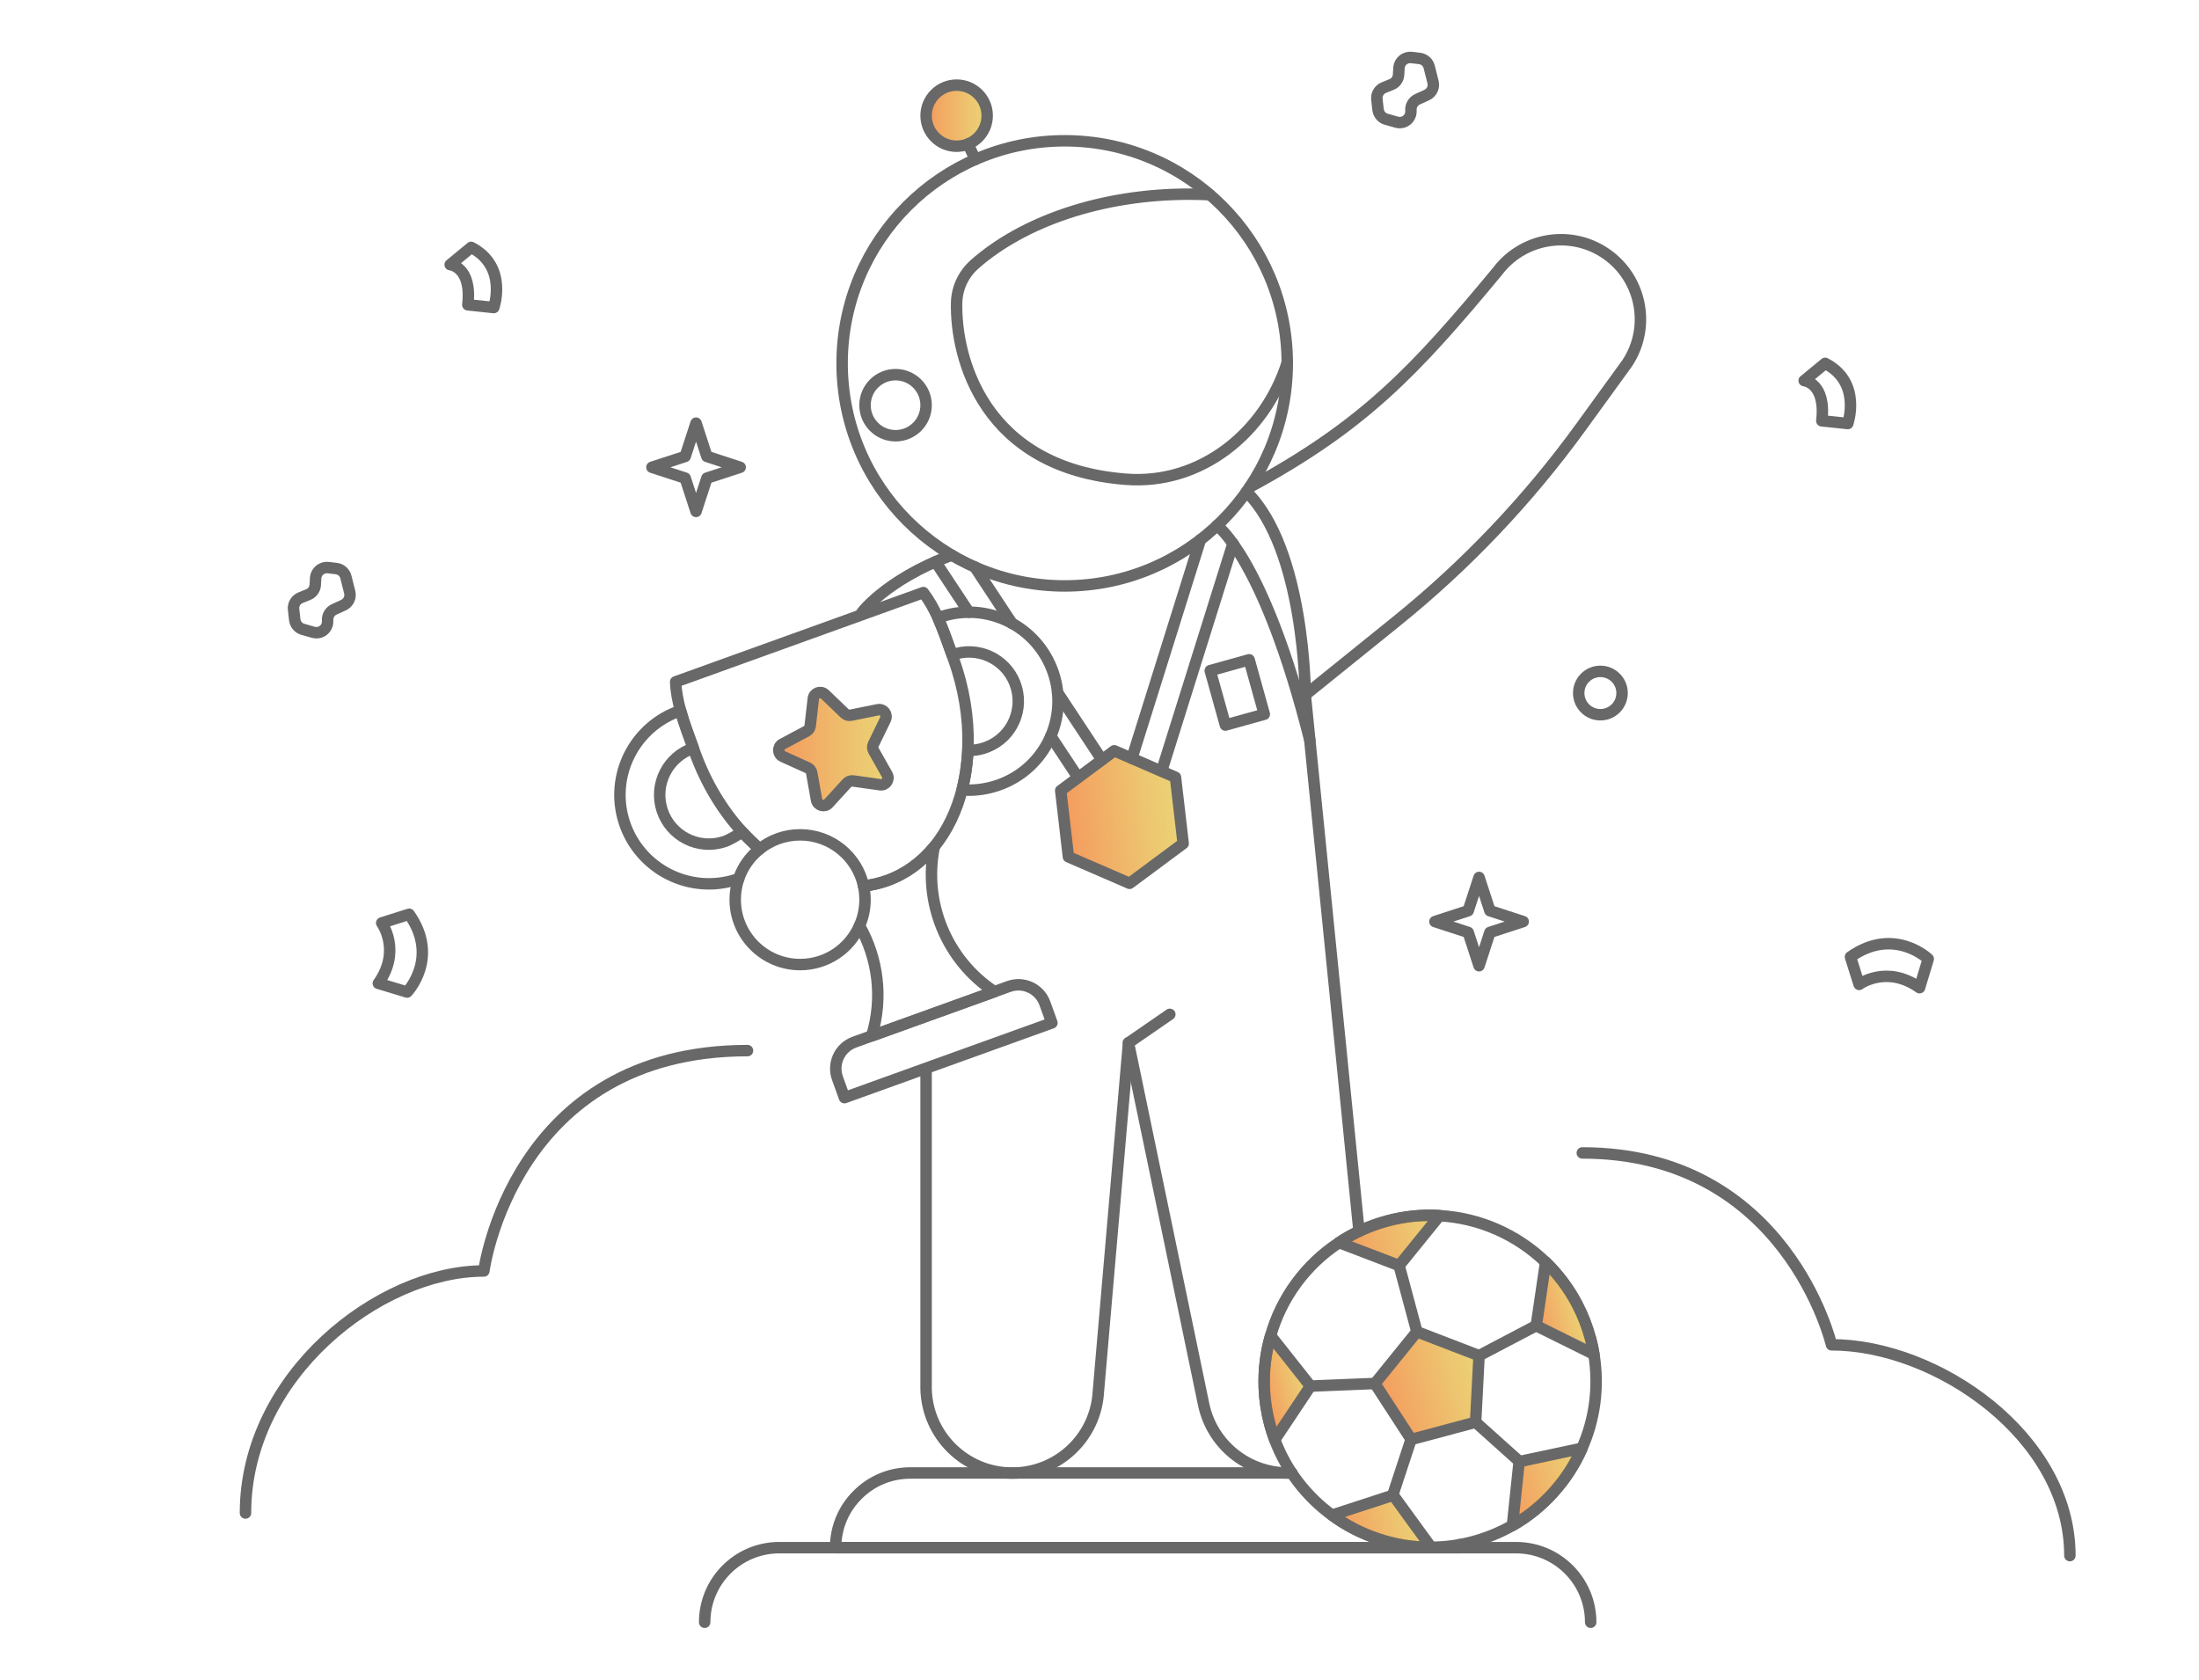 <?xml version="1.0" encoding="UTF-8"?><svg id="Layer_1" xmlns="http://www.w3.org/2000/svg" xmlns:xlink="http://www.w3.org/1999/xlink" viewBox="0 0 288 220"><defs><style>.cls-1{fill:url(#linear-gradient);}.cls-1,.cls-2,.cls-3,.cls-4,.cls-5,.cls-6,.cls-7,.cls-8,.cls-9{opacity:.7;}.cls-10{fill:none;stroke:#686868;stroke-linecap:round;stroke-linejoin:round;stroke-width:1.5px;}.cls-2{fill:url(#linear-gradient-8);}.cls-3{fill:url(#linear-gradient-9);}.cls-4{fill:url(#linear-gradient-3);}.cls-5{fill:url(#linear-gradient-6);}.cls-6{fill:url(#linear-gradient-7);}.cls-7{fill:url(#linear-gradient-5);}.cls-8{fill:url(#linear-gradient-2);}.cls-9{fill:url(#linear-gradient-4);}</style><linearGradient id="linear-gradient" x1="121.29" y1="15.15" x2="129.29" y2="15.15" gradientUnits="userSpaceOnUse"><stop offset="0" stop-color="#f2701a"/><stop offset=".18" stop-color="#ee8020"/><stop offset=".73" stop-color="#e6af34"/><stop offset="1" stop-color="#e3c13c"/></linearGradient><linearGradient id="linear-gradient-2" x1="53.76" y1="86.42" x2="68.89" y2="86.42" gradientTransform="translate(76.07 28.23) rotate(-6.61)" gradientUnits="userSpaceOnUse"><stop offset="0" stop-color="#f2701a"/><stop offset=".18" stop-color="#ee8020"/><stop offset=".73" stop-color="#e6af34"/><stop offset="1" stop-color="#e3c13c"/></linearGradient><linearGradient id="linear-gradient-3" x1="101.99" y1="98.1" x2="116.3" y2="98.1" gradientTransform="matrix(1, 0, 0, 1, 0, 0)" xlink:href="#linear-gradient-2"/><linearGradient id="linear-gradient-4" x1="-8.75" y1="120.73" x2="5.37" y2="120.73" gradientTransform="translate(157.69 63.86) rotate(-15)" xlink:href="#linear-gradient-2"/><linearGradient id="linear-gradient-5" x1="-8.51" y1="102.02" x2="5.12" y2="102.02" gradientTransform="translate(157.69 63.86) rotate(-15)" xlink:href="#linear-gradient-2"/><linearGradient id="linear-gradient-6" x1="-23.43" y1="116.2" x2="-16.99" y2="116.2" gradientTransform="translate(157.69 63.86) rotate(-15)" xlink:href="#linear-gradient-2"/><linearGradient id="linear-gradient-7" x1="-18.64" y1="137.82" x2="-7.2" y2="137.82" gradientTransform="translate(157.69 63.86) rotate(-15)" xlink:href="#linear-gradient-2"/><linearGradient id="linear-gradient-8" x1="3.82" y1="137.83" x2="15.25" y2="137.83" gradientTransform="translate(157.69 63.86) rotate(-15)" xlink:href="#linear-gradient-2"/><linearGradient id="linear-gradient-9" x1="13.62" y1="116.2" x2="20.05" y2="116.2" gradientTransform="translate(157.69 63.86) rotate(-15)" xlink:href="#linear-gradient-2"/></defs><circle class="cls-10" cx="139.44" cy="47.59" r="29.15"/><path class="cls-10" d="m168.59,47.47c-2.87,9.14-11.26,16.05-21.1,15.3-18.74-1.43-22.39-15.99-22.2-23.18.06-1.9.91-3.69,2.34-4.96,6.29-5.57,16.53-9.2,28.11-9.2.91,0,1.81.02,2.7.07"/><circle class="cls-1" cx="125.29" cy="15.15" r="4"/><circle class="cls-10" cx="125.29" cy="15.15" r="4"/><circle class="cls-10" cx="117.29" cy="53.07" r="4"/><line class="cls-10" x1="127.73" y1="20.89" x2="126.78" y2="18.86"/><path class="cls-10" d="m163.66,63.81c14.94-8.1,21.59-15.16,32.44-28.24h0c3.23-4.31,9.21-5.45,13.79-2.63h0c5.02,3.09,6.48,9.74,3.21,14.65l-6.07,8.37c-6.9,9.51-15.02,18.06-24.16,25.43l-11.92,9.62"/><path class="cls-10" d="m163.25,64.41c7.67,7.53,7.7,26.6,7.7,26.6l7.04,70.26"/><path class="cls-10" d="m169.18,192.91c-.16.01-.33.01-.49.01-5.34,0-9.96-3.75-11.05-8.98l-9.85-47.37"/><path class="cls-10" d="m121.29,140.03v41.89c.15,6.12,5.16,11.01,11.29,11.01h0c5.98,0,10.92-4.66,11.27-10.63l3.95-45.72,5.41-3.73"/><path class="cls-10" d="m169.18,192.92h-49.96c-2.7,0-5.15,1.09-6.91,2.87-1.78,1.76-2.87,4.21-2.87,6.91h81.75c0-.13,0-.27,0-.4"/><path class="cls-10" d="m92.29,212.47h0c0-5.4,4.38-9.77,9.77-9.77h96.5c5.4,0,9.77,4.38,9.77,9.77h0"/><path class="cls-10" d="m112.83,80.35c-.34.26,3.06-4.41,11.82-7.64"/><path class="cls-10" d="m159.4,68.83s6.18,4.37,12.14,28.09"/><line class="cls-10" x1="132.53" y1="81.64" x2="127.66" y2="74.25"/><line class="cls-10" x1="157.22" y1="70.68" x2="148.24" y2="99.33"/><line class="cls-10" x1="144.32" y1="99.52" x2="138.51" y2="90.71"/><line class="cls-10" x1="126.89" y1="80.18" x2="122.52" y2="73.57"/><line class="cls-10" x1="141.2" y1="101.84" x2="137.62" y2="96.42"/><line class="cls-10" x1="161.48" y1="71.19" x2="152.13" y2="101.01"/><polygon class="cls-8" points="145.93 98.33 138.92 103.54 139.93 112.22 147.94 115.69 154.96 110.48 153.95 101.8 145.93 98.33"/><polygon class="cls-10" points="145.93 98.33 138.92 103.54 139.93 112.22 147.94 115.69 154.96 110.48 153.95 101.8 145.93 98.33"/><g><path class="cls-10" d="m114.17,135.66c1.5-4.92.84-10.12-1.6-14.42.47-1.04.72-2.2.72-3.41,0-.61-.07-1.21-.19-1.79,1.04-.11,2.08-.35,3.09-.71,2.45-.88,4.52-2.42,6.17-4.44-1.49,7.33,1.62,14.86,7.88,18.99l-16.07,5.79h0Z"/><path class="cls-10" d="m131.21,102.66c-1.69.67-3.45.92-5.15.8l-.02-.18c.44-1.77.69-3.66.74-5.62l.11.58.42.03c.67-.04,1.33-.18,1.98-.44,3.32-1.31,4.93-5.06,3.62-8.38-1.29-3.25-4.94-4.87-8.21-3.67-.61-1.69-1.17-3.33-1.85-4.86,5.92-2.21,12.54.71,14.89,6.62,2.38,5.98-.55,12.75-6.53,15.12Z"/><path class="cls-10" d="m99.5,111.19c-1.25.99-2.22,2.33-2.75,3.88-.1.05-.21.08-.32.12-6.11,1.98-12.68-1.37-14.67-7.49-1.97-6.08,1.33-12.6,7.37-14.63.44,1.62,1.06,3.24,1.67,4.92-3.35,1.12-5.18,4.74-4.09,8.11,1.1,3.39,4.73,5.24,8.12,4.14.67-.21,1.83-.9,2.37-1.29.74.81,1.51,1.55,2.3,2.24Z"/><path class="cls-4" d="m115.27,102.78l-3.56-.5c-.29-.04-.59.07-.79.29l-2.42,2.65c-.51.55-1.43.29-1.56-.45l-.63-3.54c-.05-.29-.25-.54-.52-.67l-3.27-1.48c-.68-.31-.71-1.27-.05-1.63l3.17-1.69c.26-.14.44-.4.47-.69l.41-3.57c.08-.75.98-1.07,1.52-.55l2.59,2.49c.22.21.52.29.81.23l3.52-.71c.74-.16,1.32.6,1,1.28l-1.57,3.23c-.13.27-.12.58.02.84l1.77,3.13c.37.65-.17,1.44-.91,1.34Z"/><path class="cls-10" d="m124.87,86.28c-.06-.17-.12-.33-.17-.5-.61-1.69-1.17-3.33-1.85-4.86-.54-1.18-1.15-2.3-1.92-3.31l-30.79,11.1-1.65.59c.05,1.27.29,2.52.64,3.77.44,1.62,1.06,3.24,1.67,4.92.06.17.12.33.18.5,1.47,4.09,3.64,7.64,6.22,10.46.74.81,1.51,1.55,2.3,2.24,1.45-1.16,3.3-1.85,5.29-1.85,4.08,0,7.49,2.87,8.31,6.7,1.04-.11,2.08-.35,3.09-.71,2.45-.88,4.52-2.42,6.17-4.44,1.7-2.09,2.95-4.69,3.68-7.61.44-1.77.69-3.66.74-5.62h0c.09-3.65-.52-7.53-1.91-11.38Z"/><path class="cls-10" d="m115.27,102.78l-3.56-.5c-.29-.04-.59.07-.79.29l-2.42,2.65c-.51.55-1.43.29-1.56-.45l-.63-3.54c-.05-.29-.25-.54-.52-.67l-3.27-1.48c-.68-.31-.71-1.27-.05-1.63l3.17-1.69c.26-.14.44-.4.47-.69l.41-3.57c.08-.75.98-1.07,1.52-.55l2.59,2.49c.22.21.52.29.81.23l3.52-.71c.74-.16,1.32.6,1,1.28l-1.57,3.23c-.13.27-.12.58.02.84l1.77,3.13c.37.65-.17,1.44-.91,1.34Z"/><path class="cls-10" d="m137.77,133.97l-27.17,9.79-.92-2.55c-.69-1.92.3-4.03,2.22-4.72l2.27-.82,16.07-5.79,1.89-.68c1.92-.69,4.03.3,4.72,2.22l.92,2.55Z"/></g><path class="cls-10" d="m96.75,115.07c-.3.87-.46,1.79-.46,2.76,0,4.7,3.81,8.5,8.5,8.5,3.49,0,6.48-2.09,7.78-5.09"/><path class="cls-10" d="m195.13,119.28l4.36,1.42-4.36,1.42-1.42,4.36-1.42-4.36-4.36-1.42,4.36-1.42,1.42-4.36,1.42,4.36Z"/><path class="cls-10" d="m92.58,59.78l4.36,1.42-4.36,1.42-1.42,4.36-1.42-4.36-4.36-1.42,4.36-1.42,1.42-4.36,1.42,4.36Z"/><g><path class="cls-10" d="m208.3,175.28c.19.69.34,1.4.45,2.09.71,4.29.11,8.55-1.56,12.31-.93,2.11-2.19,4.06-3.73,5.76-1.53,1.72-3.35,3.2-5.39,4.36-1.58.9-3.3,1.61-5.14,2.11s-3.68.73-5.5.74c-2.38.02-4.71-.36-6.9-1.09-2.18-.71-4.23-1.77-6.08-3.12-3.32-2.43-5.98-5.81-7.5-9.88-.25-.65-.46-1.33-.65-2.02-.42-1.58-.66-3.17-.72-4.74-.09-2.34.19-4.66.83-6.86,1.4-4.95,4.58-9.32,8.96-12.19,1.88-1.25,4.01-2.21,6.3-2.83s4.61-.84,6.86-.7c5.25.29,10.17,2.49,13.88,6.07,1.63,1.58,3.04,3.45,4.13,5.53.73,1.39,1.32,2.89,1.74,4.47Z"/><line class="cls-10" x1="185.57" y1="174.42" x2="183.24" y2="165.75"/><polyline class="cls-10" points="171.63 181.54 179.97 181.2 180.07 181.2"/><polyline class="cls-10" points="182.4 195.84 183.3 193.1 184.81 188.51"/><polyline class="cls-10" points="198.99 191.41 193.26 186.27 193.26 186.25"/><line class="cls-10" x1="201.19" y1="173.62" x2="193.71" y2="177.55"/><polygon class="cls-9" points="185.57 174.42 180.07 181.21 184.83 188.53 193.26 186.27 193.71 177.55 185.57 174.42"/><path class="cls-7" d="m188.54,159.21l-5.3,6.54-7.87-3.01c1.88-1.25,4.01-2.21,6.3-2.83s4.61-.84,6.86-.7Z"/><path class="cls-5" d="m171.63,181.54l-4.68,7.02c-.25-.65-.46-1.33-.65-2.02-.42-1.58-.66-3.17-.72-4.74-.09-2.34.19-4.66.83-6.86l5.22,6.6Z"/><path class="cls-6" d="m187.43,202.65c-2.38.02-4.71-.36-6.9-1.09-2.18-.71-4.23-1.77-6.08-3.12l7.95-2.59.07-.02,4.96,6.82Z"/><path class="cls-2" d="m207.2,189.68c-.93,2.11-2.19,4.06-3.73,5.76-1.53,1.72-3.35,3.2-5.39,4.36l.88-8.38h.04s8.2-1.74,8.2-1.74Z"/><path class="cls-3" d="m208.3,175.28c.19.69.34,1.4.45,2.09l-7.55-3.74h0s1.23-8.34,1.23-8.34c1.63,1.58,3.04,3.45,4.13,5.53.73,1.39,1.32,2.89,1.74,4.47Z"/><polygon class="cls-10" points="185.57 174.42 180.07 181.21 184.83 188.53 193.26 186.27 193.71 177.55 185.57 174.42"/><path class="cls-10" d="m188.54,159.21l-5.3,6.54-7.87-3.01c1.88-1.25,4.01-2.21,6.3-2.83s4.61-.84,6.86-.7Z"/><path class="cls-10" d="m171.63,181.54l-4.68,7.02c-.25-.65-.46-1.33-.65-2.02-.42-1.58-.66-3.17-.72-4.74-.09-2.34.19-4.66.83-6.86l5.22,6.6Z"/><path class="cls-10" d="m187.43,202.65c-2.38.02-4.71-.36-6.9-1.09-2.18-.71-4.23-1.77-6.08-3.12l7.95-2.59.07-.02,4.96,6.82Z"/><path class="cls-10" d="m207.2,189.68c-.93,2.11-2.19,4.06-3.73,5.76-1.53,1.72-3.35,3.2-5.39,4.36l.88-8.38h.04s8.2-1.74,8.2-1.74Z"/><path class="cls-10" d="m208.3,175.28c.19.69.34,1.4.45,2.09l-7.55-3.74h0s1.23-8.34,1.23-8.34c1.63,1.58,3.04,3.45,4.13,5.53.73,1.39,1.32,2.89,1.74,4.47Z"/></g><rect class="cls-10" x="159.4" y="86.99" width="5.29" height="7.4" transform="translate(-18.39 46.79) rotate(-15.56)"/><path class="cls-10" d="m97.9,137.6c-30.75,0-34.53,28.86-34.53,28.86-13.72,0-31.22,13.72-31.22,31.7"/><path class="cls-10" d="m271.09,203.74c0-15.66-17.5-27.61-31.22-27.61,0,0-5.88-25.13-32.64-25.13"/><circle class="cls-10" cx="209.6" cy="90.77" r="2.84"/><path class="cls-10" d="m41.34,75.74l-.05.85c-.03.58-.39,1.08-.93,1.29l-.99.4c-.62.25-1,.88-.92,1.54l.15,1.34c.07.6.49,1.1,1.06,1.26l1.36.39c.78.23,1.6-.21,1.83-.99.05-.18.07-.37.06-.55h0c-.05-.62.3-1.2.86-1.46l1.21-.55c.65-.3,1-1.02.82-1.71l-.5-1.98c-.15-.6-.66-1.04-1.28-1.11l-1.05-.12c-.82-.09-1.55.51-1.63,1.32,0,.02,0,.05,0,.07Z"/><path class="cls-10" d="m183.22,8.93l-.05.85c-.03.58-.39,1.08-.93,1.29l-.99.4c-.62.25-1,.88-.92,1.54l.15,1.34c.07.6.49,1.1,1.06,1.26l1.36.39c.78.23,1.6-.21,1.83-.99.05-.18.07-.37.06-.55h0c-.05-.62.3-1.2.86-1.46l1.21-.55c.65-.3,1-1.02.82-1.71l-.5-1.98c-.15-.6-.66-1.04-1.28-1.11l-1.05-.12c-.82-.09-1.55.51-1.63,1.32,0,.02,0,.05,0,.07Z"/><path class="cls-10" d="m243.49,128.92s3.6-2.63,7.91.44l1.14-3.77s-4.48-4.3-10.19-.26l1.14,3.6Z"/><path class="cls-10" d="m49.99,120.88s2.63,3.6-.44,7.91l3.77,1.14s4.3-4.48.27-10.19l-3.6,1.14Z"/><path class="cls-10" d="m58.96,34.66s2.89.27,2.31,5.26l3.4.36s1.88-5.39-2.96-7.88l-2.74,2.26Z"/><path class="cls-10" d="m236.29,49.85s2.89.27,2.31,5.26l3.4.36s1.88-5.39-2.96-7.88l-2.74,2.26Z"/></svg>